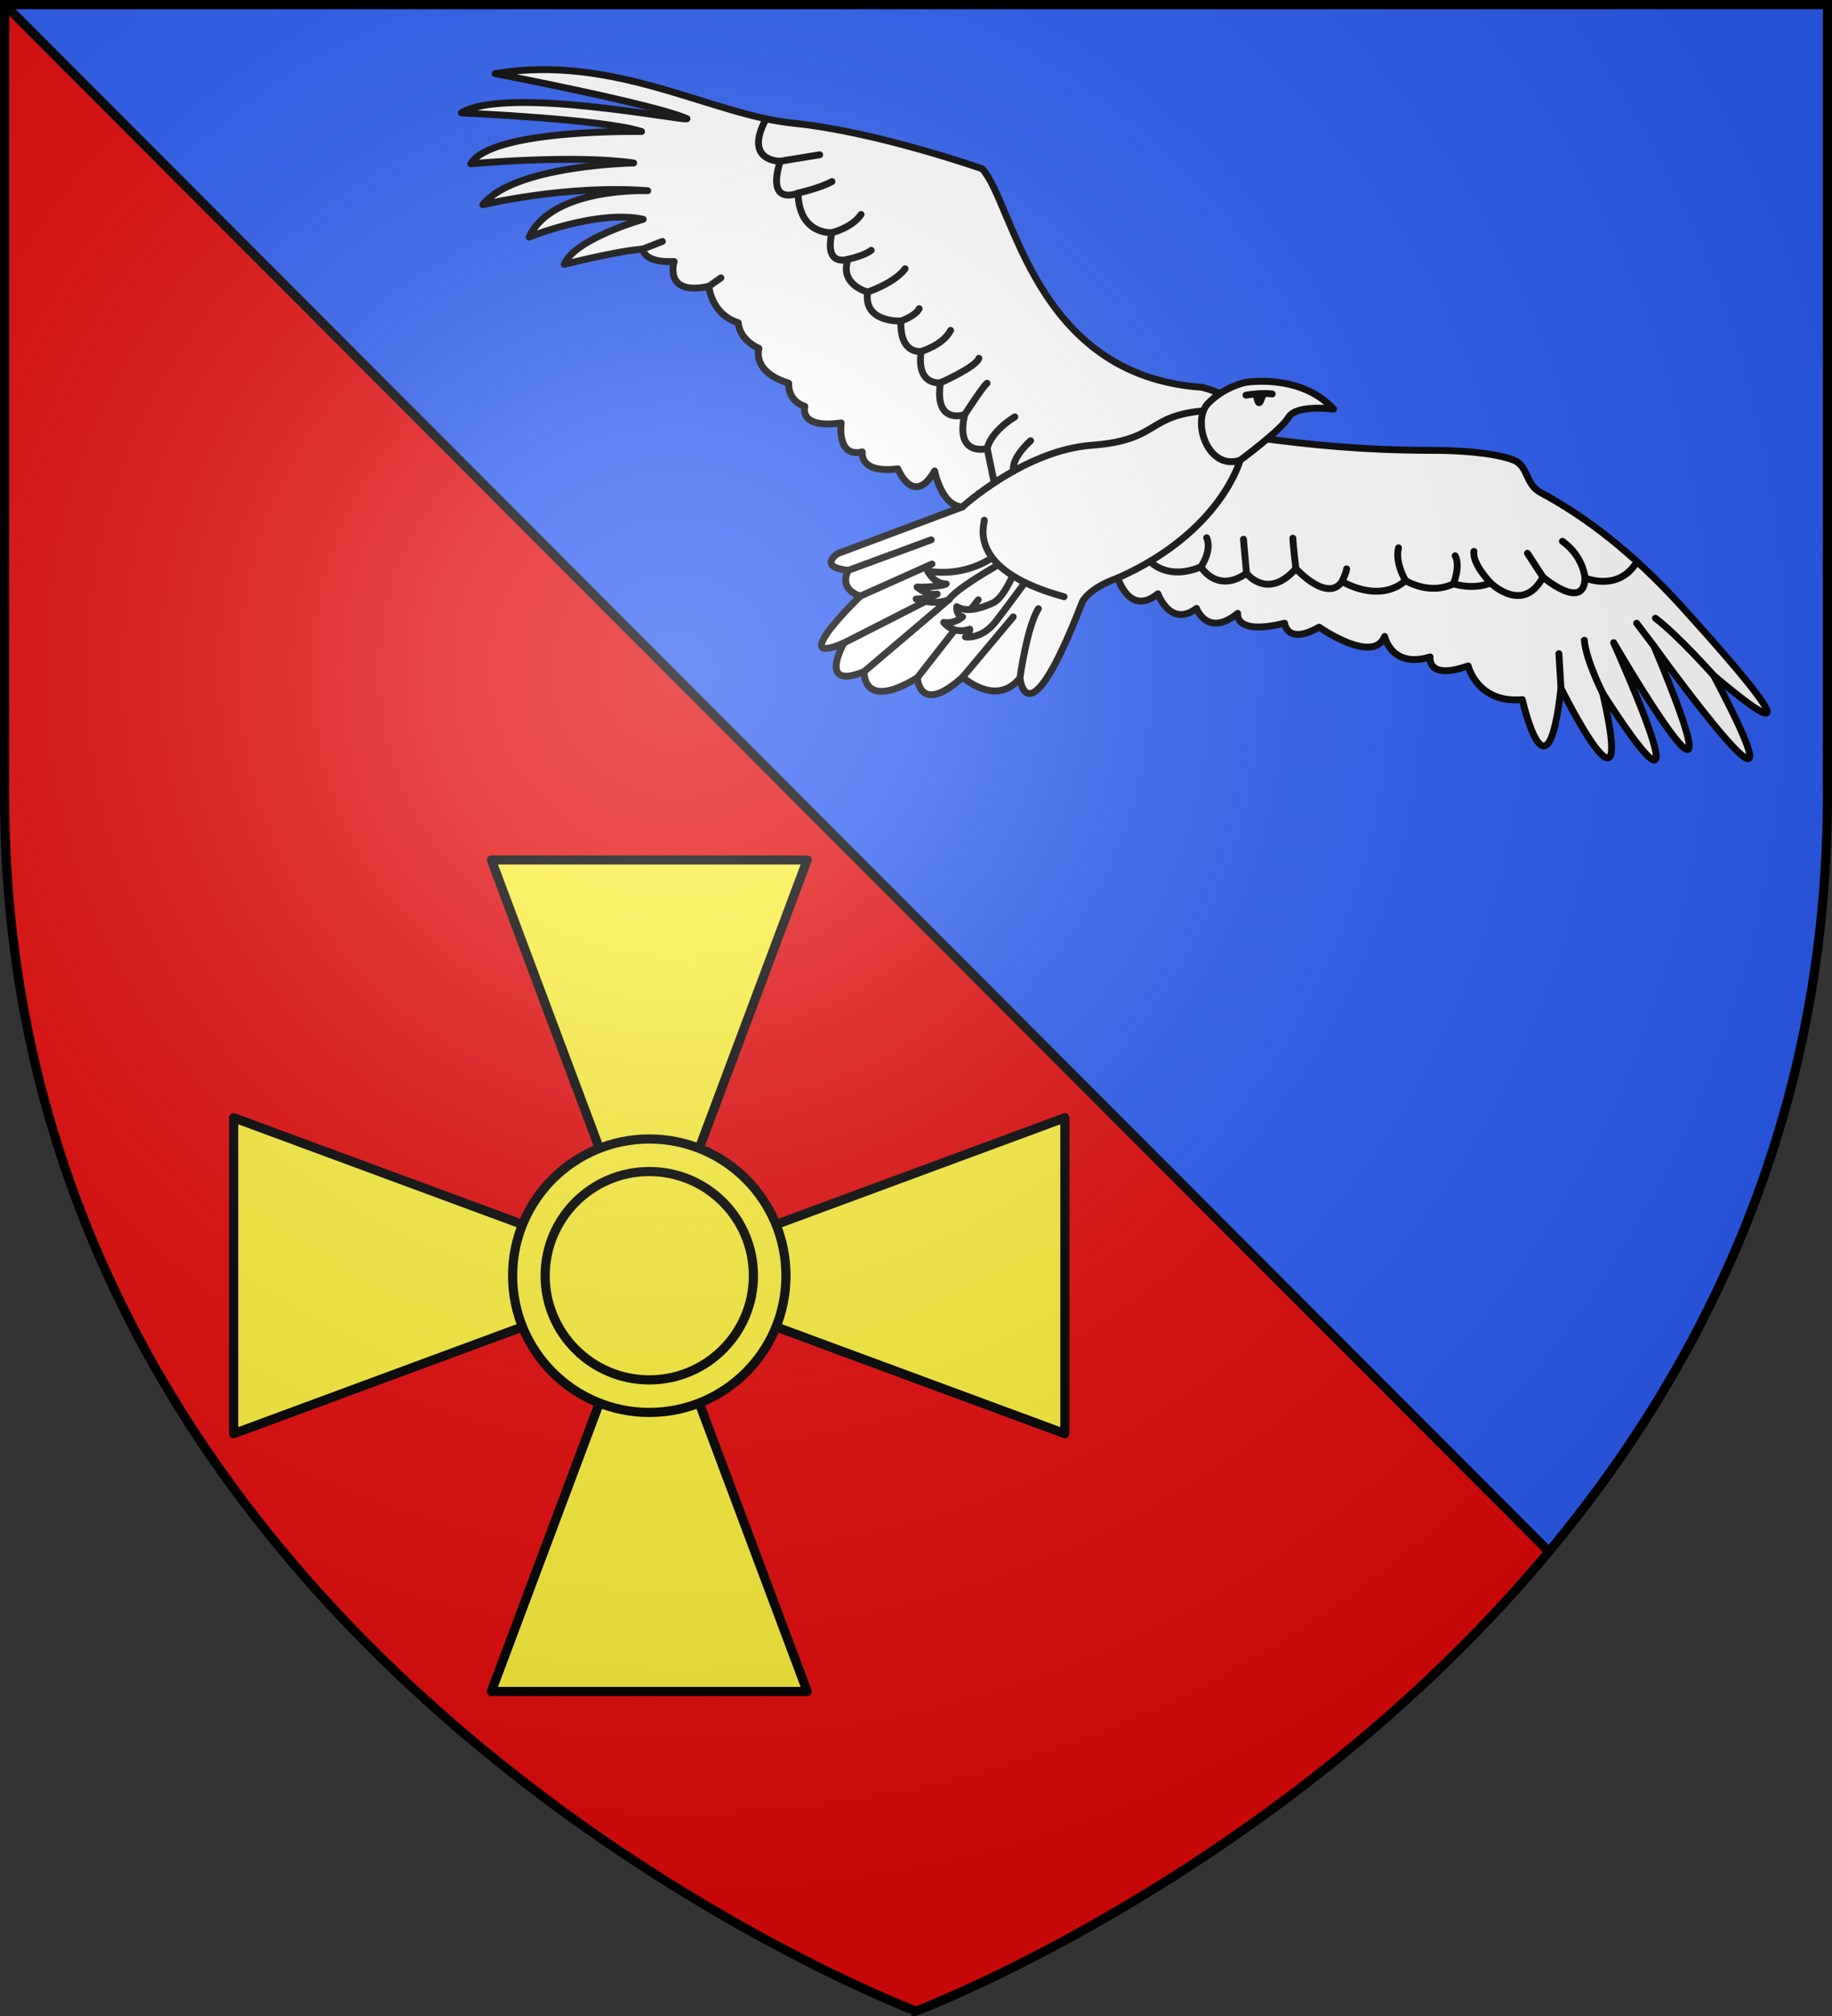 <svg xmlns="http://www.w3.org/2000/svg" width="600" height="660"><rect width="100%" height="100%" fill="#333333" stroke="none"/><radialGradient id="a" cx="221.445" cy="226.331" r="300" gradientTransform="matrix(1.353 0 0 1.349 -77.63 -85.747)" gradientUnits="userSpaceOnUse"><stop offset="0" stop-color="#fff" stop-opacity=".314"/><stop offset=".19" stop-color="#fff" stop-opacity=".251"/><stop offset=".6" stop-color="#6b6b6b" stop-opacity=".125"/><stop offset="1" stop-opacity=".125"/></radialGradient><path fill="#2b5df2" fill-rule="evenodd" d="M300 658.5s298.5-112.32 298.5-397.772V2.176H1.5v258.552C1.5 546.18 300 658.5 300 658.5"/><path fill="#e20909" d="M1.5 1.5V260.72C1.5 546.17 300 658.5 300 658.5s119.117-42.208 207.187-150.636z"/><g stroke="#000"><path fill="none" stroke-width="3" d="m1.5 1.5 505.687 506.364"/><g fill="#fcef3c" stroke-linecap="round" stroke-linejoin="round" stroke-width="4.93" transform="translate(29.95 244.077)scale(.609)"><path d="M215.074 61.5h169.852l-82.515 220.282L523.5 200.074v169.852l-221.089-81.708L384.926 508.5H215.074l82.515-220.282L76.5 369.926V200.074l221.089 81.708z"/><circle cx="300" cy="285" r="73.5"/><circle cx="300" cy="285" r="56" fill-rule="evenodd"/></g><g fill="#fff" stroke-linecap="round" stroke-linejoin="round" stroke-width="1.676"><path d="M490.892 222.667c11.414 1.444 23.834 2.931 42.492 2.931 4.743 0 13.982.445 18.935 2.34 3.656 1.398 2.852 5.91 6.66 7.95 10.916 5.843 22.43 14.582 34.36 27.729 41.949 46.23 7.848 16.836 7.848 16.836 26.253 49.512-14.554-7.134-14.554-7.134 23.97 57.216-9.845-.856-9.845-.856 24.827 56.217-2.669 12.32-2.669 12.32 8.374 36.22-10.19-1.211-10.19-1.211-3.33 29.965-9.433 2.775-9.433 2.775-10.997 1.008-13.217-8.223-13.217-8.223-10.14 3.632-9.282-2.17-9.282-2.17-9.484 2.876-11.098-4.994-11.098-4.994-2.825 6.962-15.992-2.27-15.992-2.27-7.87 4.49-8.424-.958-8.424-.958-12.46 3.027-11.44-2.403-11.44-2.403-7.42 5.993-10.06-1.213-10.06-1.213-6.35 4.851-9.417-3.567-9.417-3.567-6.92 5.636-9.774-3.852-9.774-3.852-7.42 2.64-8.696 5.89-8.696 5.89-13.419 34.706-15.203 18.508-15.203 18.508-5.779 7.206-13.983-.214-13.983-.214-10.63 9.56-11.058.143-11.058.143-13.555 8.276-12.984-1.498-12.984-1.498-11.558 4.709-4.923-6.992-4.923-6.992-14.34 6.279 3.995-11.414 3.995-11.414-5.636-1.926-2.925-6.278-2.925-6.278-7.562-.785-2.64-4.067-2.64-4.067l30.462-11.394c-5.145-.202-6.76-8.778-6.76-8.778-5.145 8.98-8.98-.504-8.98-.504-9.584 1.21-8.676-4.137-8.676-4.137-6.356 1.514-5.145-7.062-5.145-7.062-10.594 1.513-8.879-4.036-8.879-4.036-4.338-1.412-3.935-5.65-3.935-5.65-9.18-2.825-7.264-8.475-7.264-8.475-5.045-2.32-5.045-6.255-5.045-6.255-6.658-2.119-7.163-8.879-7.163-8.879-11.199 2.422-8.475-6.053-8.475-6.053-7.567.404-7.668-3.027-7.668-3.027-6.558.505-19.17 3.733-19.17 3.733 2.523-6.255 19.271-10.997 19.271-10.997-11.199-2.421-27.846 4.338-27.846 4.338 5.75-12.309 28.956-11.3 28.956-11.3-19.977-1.513-40.256 3.43-40.256 3.43 7.668-9.685 36.826-10.19 36.826-10.19-14.73-2.118-39.752.202-39.752.202 5.045-8.575 41.669-7.87 41.669-7.87-9.182-3.026-43.99-4.54-43.99-4.54 11.08-6.722 54.724 2.141 55.088 1.413-7.87-3.531-46.814-10.997-46.814-10.997 29.259-4.843 52.666 10.09 72.844 12.107 20.179 2.018 46.007 11.098 46.007 11.098 7.757 8.496 12.559 50.496 53.675 53.271 11.075 2.976 9.692 8.296 14.537 12.444" transform="matrix(1.342 0 0 1.343 -245.557 -155.53)"/><path d="m390.015 254.842 20.205-7.44m-17.28 13.718 17.482-7.816m-21.477 19.23 19.761-10.049m-14.838 17.041 20.76-17.621m-7.776 19.12 14.87-18.994m-3.812 18.85 12.342-14.696m1.64 14.91s1.713-12.484 4.495-16.908M485.613 228.017c-7.99 2.569-11.842-9.702-7.847-13.84s9.131-5.137 9.131-5.137 13.341-2.354 21.546 6.492c0 0-9.06-1.212-10.987 1.998s-11.843 10.487-11.843 10.487" transform="matrix(1.342 0 0 1.343 -245.557 -155.53)"/><path d="M417.837 239.381s15.134-13.822 31.58-15.033c16.445-1.21 13.28-7.163 27.203-8.374M485.613 228.017s-4.578 17.443-29.82 28.68" transform="matrix(1.342 0 0 1.343 -245.557 -155.53)"/><path d="M463.711 252.702s4.138 4.708 12.342 1.284c0 0 3.924 6.634 11.13 1.57 0 0 5.136 6.705 12.056-1.142 0 0 7.634 8.418 11.272 3.139 0 0 8.918 5.493 15.482-.214 0 0 5.778 3.638 11.7.784 0 0 4.78 1.57 9.06-.214 0 0 7.919 7.777 12.77-1.426 0 0 10.06 8.49 10.273.214 0 0 8.205 3.495 12.628-3.924M424.95 251.841s-6.306 4.692-15.588 3.178c0 0 1.514 3.128 4.54 3.128-.201.262-3.768.904-7.121.761 0 0 2.497 2.212 4.922 1.712 0 0-2.211 1.213-5.136 1.213 0 0 4.922 1.712 8.061.072 0 0 .939-2.093 12.138-8.5M430.096 256.18s-2.321 5.498-4.793 6.608-6.255 2.472-8.828.908c0 0-.202 2.17 1.413 2.472 0 0-1.917 1.816-4.591 1.362 0 0 2.22 3.077 6.356 1.665-.028.761-.58 1.298-1.06 1.866 0 0 3.936.707 7.416-3.783a421 421 0 0 0 7.063-9.434" transform="matrix(1.342 0 0 1.343 -245.557 -155.53)"/><path d="M423.184 242.61c.303.504-5.044 12.006 19.473 18.665M546.753 257.91s-4.516-4.606-4.062-7.683m27.105 6.47s-.368-5.26-5.514-8.942m-4.759 8.728-3.766-5.802m-79.704 3.305s2.774-3.86 1.412-7.088m9.718 8.657-.74-8.304m12.796 7.163s-.688-5.6-.738-7.416m12.01 10.555s1.07-2.283 1.106-3.068m14.376 2.854s-2.64-4.352-1.713-7.99m13.413 8.774s1.77-4.365.408-6.837M425.615 233.44l-1.712-8.276s-7.92 2.14-5.494-8.276c0 0-7.49 2.64-5.921-7.776 0 0-5.921.856-4.709-7.634 0 0-5.279.785-4.922-7.42 0 0-9.275.5-8.133-7.062 0 0-6.992-1.784-4.78-7.99 0 0-5.921 2.068-3.924-6.493 0 0-8.061.643-8.275-9.63 0 0-7.848 3.424-4.352-7.777 0 0-8.99.143-3.567-10.13" transform="matrix(1.342 0 0 1.343 -245.557 -155.53)"/><path d="M423.903 225.164s.463-3.781 6.741-7.741m-12.235-.535s4.317-6.742 5.458-7.67m-11.379-.106s8.668-3.817 9.381-5.957m-14.09-1.677s5.367-1.546 7.183-5.127m-12.105-2.292s3.529-1.19 4.437-3.005m-12.57-4.058s6.516-2.147 9.14-5.678m-13.92-2.312s4.032-.867 5.646-2.178m-9.57-4.315s4.851-1.141 7.099-4.423m-15.374-5.208s5.457-1.248 8.275-2.818m-12.627-4.958 9.63-1.57m47.325 77.118s-1.01-2.623 4.136-7.416" transform="matrix(1.342 0 0 1.343 -245.557 -155.53)"/><path fill="#000" d="M489.597 211.875s.34 3.241 1.009 1.678.555-1.64.555-1.64" transform="matrix(1.342 0 0 1.343 -245.557 -155.53)"/><path d="M487.05 212.14s3.732-.656 6.406-.302M563.93 283.572l-.505-8.425m10.694 9.636s-4.136-8.173-4.49-12.915m31.558 8.585s-8.705-9.795-14.204-13.932m-.35 6.798-4.24-5.587m-242.546-91.207 4.793-1.866m11.35 10.946 2.926-2.068" transform="matrix(1.342 0 0 1.343 -245.557 -155.53)"/></g></g><path fill="url(#a)" fill-rule="evenodd" d="M300 658.5s298.5-112.32 298.5-397.772V2.176H1.5v258.552C1.5 546.18 300 658.5 300 658.5"/><path fill="none" stroke="#000" stroke-width="3" d="M300 658.397S1.5 545.98 1.5 260.277V1.5h597v258.778c0 285.7-298.5 398.12-298.5 398.12z"/></svg>